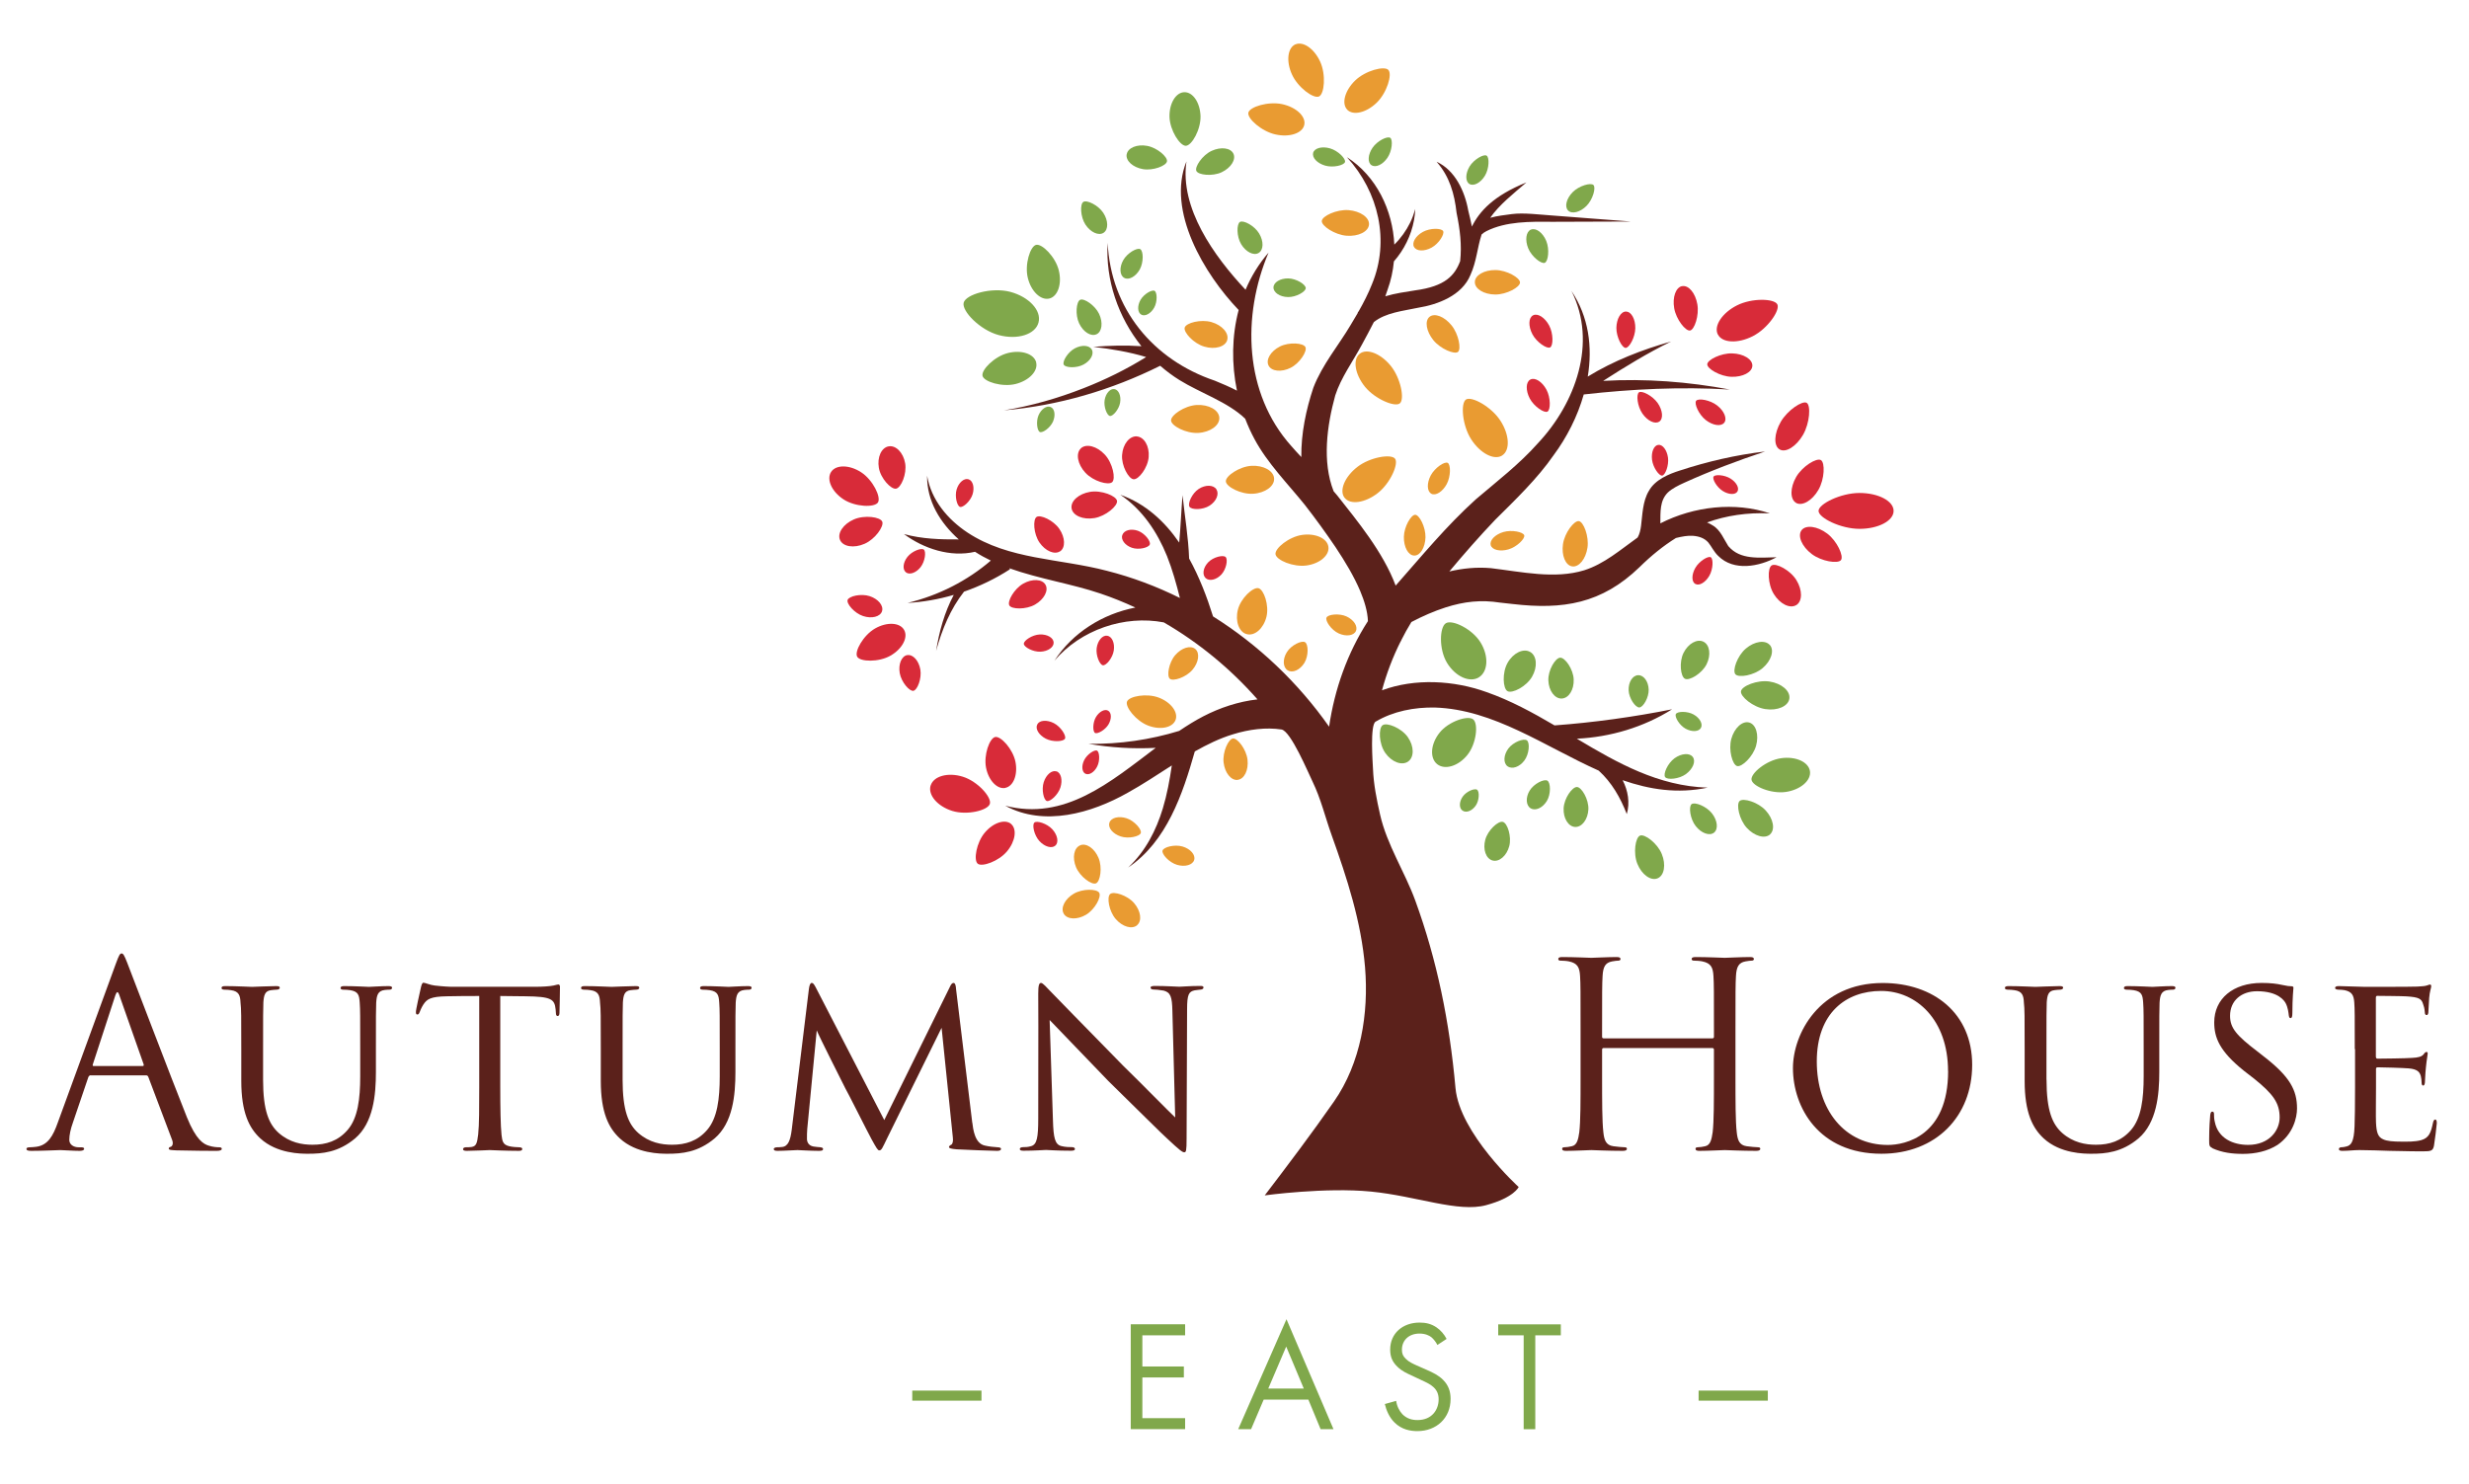 <?xml version="1.0" encoding="UTF-8"?>
<svg id="Layer_1" data-name="Layer 1" xmlns="http://www.w3.org/2000/svg" viewBox="0 0 351 211">
  <defs>
    <style>
      .cls-1 {
        fill: #d82b39;
      }

      .cls-2 {
        fill: #231f20;
      }

      .cls-3 {
        fill: #80a84b;
      }

      .cls-4 {
        fill: #e99b32;
      }

      .cls-5 {
        fill: #5b211b;
      }
    </style>
  </defs>
  <path class="cls-5" d="M245.71,77.67c-.62-.95-1.12-2.32-2.23-2.96-.26-.17-.53-.3-.8-.42,2.73-.98,5.68-1.43,8.93-1.29-4.93-1.66-10.77-1.03-15.57,1.42.02-1.62-.1-3.23,1.07-4.39.58-.55,1.45-.99,2.36-1.4,3.73-1.69,7.56-3.13,11.46-4.43-4.12.48-8.18,1.42-12.12,2.71-1.52.48-3.51,1.28-4.4,2.89-.9,1.47-.92,3.49-1.11,4.95-.08.62-.21,1.2-.49,1.68-2.45,1.75-4.75,3.76-7.59,4.66-4.2,1.29-8.91.22-13.27-.3-2.04-.18-4.03.03-5.91.47,2.1-2.51,4.3-5.02,6.53-7.36,2.81-2.79,5.96-5.8,8.28-9.15,1.88-2.53,3.41-5.52,4.3-8.66,6.9-.78,13.82-1.11,20.77-.7-5.91-1.11-11.99-1.58-18.01-1.23,3.13-2.01,6.29-3.95,9.66-5.6-4.11,1.16-8.19,2.74-11.85,4.99.69-4.2.15-8.51-2.32-12.18,3.73,7.38.55,15.99-4.75,21.64-2.65,2.99-5.8,5.4-8.85,8-4.21,3.81-7.7,8.08-11.39,12.26-1.78-4.77-5.49-9.24-8.3-12.81-.17-.21-.34-.41-.52-.61-1.65-4.21-.95-9.32.23-13.62.83-2.56,2.49-4.8,3.78-7.2.58-1.07,1.16-2.14,1.71-3.23,1.69-1.35,4.1-1.57,6.29-2.04,2.8-.45,6.24-1.73,7.44-4.66.88-1.93.98-3.92,1.59-5.76.16-.16.41-.33.68-.47,2.8-1.41,6.23-1.36,9.3-1.33l11.25-.04-11.21-.86c-1.68-.11-4.05-.42-5.71-.2-1.03.14-2.09.25-3.09.53,1.31-1.88,3.28-3.41,5.15-5.03-4.68,1.89-6.68,4.11-7.75,6.28-.15-.79-.35-1.56-.52-2.28-.47-2.7-1.87-5.75-4.5-6.94,1.85,2.1,2.54,4.56,2.84,7.26.49,2.39.76,4.55.51,6.88-.77,2.02-2.11,3.58-6.41,4.15-1.37.22-2.84.42-4.23.84.12-.32.23-.64.33-.96.47-1.29.76-2.63.89-4,.38-.43.7-.86,1.01-1.32,1.21-1.82,1.94-3.96,2.03-6.13-.2.68-.43,1.34-.74,1.96-.55,1.12-1.32,2.2-2.24,3.1-.23-4.91-2.55-9.74-6.74-12.43,4.54,4.97,6.11,11.92,3.57,18.04-.52,1.33-1.19,2.63-1.91,3.9-.04.04-.09.08-.13.13,0,0,.02.02.04.04-.33.57-.67,1.15-1.02,1.72-1.72,2.92-4.05,5.65-5.32,8.95-1.04,3.12-1.75,6.51-1.71,9.86-.49-.52-.97-1.04-1.42-1.56-6.72-7.5-7.05-18.5-3.24-27.51-1.38,1.59-2.46,3.37-3.27,5.28-4.5-4.8-9.37-11.62-8.4-18.25-2.85,7.05,2.55,16.05,7.42,21.13-.98,3.7-1.02,7.68-.24,11.47-1.03-.54-2.1-.99-3.15-1.42-8.77-2.96-14.79-10.22-15.23-19.6-.33,5.28,1.5,10.58,4.8,14.7-2.29-.16-4.55-.09-6.84.09,2.52.29,5.09.72,7.51,1.45-2.82,1.75-5.82,3.23-8.92,4.44-3.63,1.42-7.42,2.52-11.3,3.14,7.71-.66,15.26-2.87,22.22-6.34.86.75,1.78,1.44,2.75,2.04,2.93,1.82,6.89,3.12,9.33,5.49.38.98.81,1.94,1.3,2.85,1.84,3.47,4.85,6.5,7.17,9.39,1.5,1.92,3.02,4.02,4.38,6.03,1.36,2.05,2.62,4.14,3.51,6.25.56,1.34,1.04,2.84,1.09,4.26-2.92,4.53-4.74,9.67-5.52,15.01-4.39-6.25-10.04-11.63-16.5-15.68-.86-2.75-1.95-5.61-3.4-8.23-.11-3.04-.62-6-.94-9.01-.18,2.23-.26,4.5-.47,6.74-2.09-3.04-4.8-5.53-8.37-6.8,3.14,2.12,5.25,5.3,6.64,8.73.77,1.94,1.32,3.93,1.83,5.95-3.3-1.64-6.77-2.95-10.36-3.86-6.77-1.78-13.94-1.56-19.83-5.44-2.83-1.87-5.18-4.67-5.75-8.09-.05,3.59,1.86,6.71,4.5,9.06-2.62.02-5.21-.06-7.79-.76,2.8,2.08,6.62,3.34,10.1,2.52.73.47,1.49.89,2.25,1.25-3.32,2.85-7.4,4.96-11.84,6.02,2.2-.12,4.41-.51,6.57-1.14-1.32,2.47-2.07,5.21-2.51,7.96.83-3.02,2.04-5.97,3.97-8.42,2.27-.79,4.48-1.85,6.54-3.19l-.11-.14c4.25,1.52,8.87,2.21,12.97,3.6,1.69.57,3.34,1.24,4.96,1.99-4.66.9-8.95,3.59-11.51,7.56,3.75-4.42,9.98-6.52,15.55-5.45,5,2.89,9.52,6.63,13.32,10.95-2.7.3-5.36,1.19-7.71,2.41-1.16.6-2.29,1.31-3.42,2.07-4.11,1.26-8.46,1.9-12.87,1.84,3.12.54,6.32.74,9.53.57-6.5,4.9-12.94,10.41-21.39,8.23,5.51,3.01,12.26,1.07,17.4-1.84,2.11-1.16,4.18-2.55,6.28-3.89-.3,2.08-.68,4.13-1.28,6.12-.94,3.1-2.47,6.11-4.93,8.4,5.48-3.7,7.75-10.41,9.48-16.51,1.77-1,3.56-1.87,5.41-2.43,2.31-.72,4.72-1.02,6.91-.69,1.32.2,3.81,6.17,4.4,7.37,1.23,2.54,1.8,5.06,2.74,7.68,2.18,6.08,4.2,12.29,4.74,18.76.54,6.57-.59,13.6-4.42,19.1-3.14,4.51-6.5,8.96-9.84,13.34,0,0,8.64-1.18,15.12-.54,6.48.64,12.38,3.01,16.36,1.93s4.62-2.58,4.62-2.58c0,0-8.4-7.63-8.98-14.07-.86-9.52-2.62-18.15-5.72-26.67-1.5-4.11-4.03-7.92-5-12.21-.49-2.17-.92-4.29-1.01-6.51-.04-.93-.44-6.23.37-6.71,2.5-1.49,5.53-2.07,8.45-2.01,8.36.27,15.63,5.56,23.27,8.97,1.85,1.68,3.08,3.83,3.99,6.18.47-1.61.18-3.33-.59-4.82,3.83,1.33,7.8,1.96,12.09,1.06-7.02-.22-12.81-3.5-18.6-6.96,4.77-.22,9.52-1.64,13.54-4.18-5.37,1.08-11.21,1.89-16.71,2.29-3.1-1.82-6.25-3.54-9.65-4.73-4.65-1.68-10.19-2-14.88-.26.65-2.4,1.54-4.74,2.67-6.99.02,0,.04,0,.04,0,.01-.04.02-.09.03-.13.44-.88.92-1.74,1.44-2.59,1.58-.83,3.2-1.54,4.84-2.07,2.68-.86,5.09-1.11,7.76-.69l1.81.2c7.14.83,12.64-.04,18.02-5.24,1.65-1.63,3.37-3.02,5.18-4.15.86-.21,1.67-.36,2.41-.31.87.07,1.63.32,2.19.95.45.55.8,1.33,1.4,1.9,2.24,2.26,5.87,1.51,8.3.2-2.46.05-5.15.4-6.82-1.55"/>
  <path class="cls-2" d="M129.35,85.66c.05,0,.11,0,.17,0-.05,0-.11,0-.17,0"/>
  <path class="cls-2" d="M129.52,85.65s.07,0,.11,0c-.04,0-.07,0-.11,0"/>
  <path class="cls-2" d="M128.99,85.68s.03,0,.05,0c-.03,0-.05,0-.05,0"/>
  <path class="cls-2" d="M129.06,85.67c.1,0,.2,0,.29-.01-.12,0-.23.01-.29.01"/>
  <path class="cls-2" d="M129.63,85.64c.11,0,.22-.01.34-.02-.11,0-.22.01-.34.02"/>
  <path class="cls-2" d="M129.04,85.68s.01,0,.02,0c0,0-.01,0-.02,0"/>
  <path class="cls-2" d="M130.69,85.59c.07,0,.13,0,.19,0-.06,0-.12,0-.19,0"/>
  <path class="cls-2" d="M131.22,85.56s.02,0,0,0"/>
  <path class="cls-2" d="M131.01,85.57c.11,0,.18,0,.21-.01-.03,0-.09,0-.21.01"/>
  <path class="cls-2" d="M129.96,85.63c.28-.01.51-.03.68-.04-.21.01-.45.02-.68.04"/>
  <path class="cls-2" d="M130.88,85.58s.03,0,.04,0c-.01,0-.03,0-.04,0"/>
  <path class="cls-2" d="M130.65,85.59s.03,0,.05,0c-.01,0-.03,0-.05,0"/>
  <path class="cls-2" d="M130.92,85.58s.06,0,.08,0c-.02,0-.05,0-.08,0"/>
  <path class="cls-2" d="M155.68,105.87s.08.01.11.02c-.04,0-.08-.01-.11-.02"/>
  <path class="cls-2" d="M155.36,105.81c.12.02.23.04.33.06-.11-.02-.23-.04-.33-.06"/>
  <path class="cls-2" d="M155.23,105.79s.08.01.12.02c-.04,0-.08-.01-.12-.02"/>
  <path class="cls-2" d="M154.76,105.7s.05,0,.08.01c-.03,0-.05,0-.08-.01"/>
  <path class="cls-2" d="M155.8,105.89c.21.04.38.07.53.09-.16-.03-.35-.06-.53-.09"/>
  <path class="cls-2" d="M154.85,105.72c.14.02.26.05.38.07-.16-.03-.3-.05-.38-.07"/>
  <path class="cls-2" d="M154.74,105.7s.01,0,.02,0c-.01,0-.02,0-.02,0"/>
  <path class="cls-2" d="M156.87,106.07s.01,0,.02,0c0,0,0,0-.02,0"/>
  <path class="cls-2" d="M156.71,106.04c.07.01.12.02.15.03-.03,0-.08-.01-.15-.03"/>
  <path class="cls-2" d="M156.88,106.07s.02,0,0,0"/>
  <path class="cls-2" d="M156.53,106.01s.06.01.09.02c-.03,0-.06-.01-.09-.02"/>
  <path class="cls-2" d="M156.62,106.03s.07.01.09.02c-.03,0-.06-.01-.09-.02"/>
  <path class="cls-2" d="M156.33,105.98c.07.01.14.02.2.04-.06-.01-.12-.02-.2-.04"/>
  <path class="cls-3" d="M217.65,32.65c.71-.29,1.68.43,2.17,1.61.49,1.19.28,2.91-.21,3.11-.49.2-1.86-.86-2.35-2.05s-.32-2.38.39-2.68"/>
  <path class="cls-3" d="M222.93,29.94c-.54-.54-.25-1.71.65-2.62.9-.91,2.57-1.38,2.95-1.01.38.37-.08,2.05-.98,2.96-.9.91-2.08,1.21-2.62.67"/>
  <path class="cls-3" d="M208.9,26.16c-.6-.36-.59-1.48.02-2.49.61-1.01,2.01-1.79,2.42-1.54.42.25.37,1.85-.24,2.86-.61,1.01-1.6,1.53-2.2,1.17"/>
  <path class="cls-3" d="M194.97,23.49c-.58-.4-.51-1.51.16-2.49.67-.98,2.1-1.68,2.51-1.4.4.27.27,1.87-.4,2.84-.67.98-1.68,1.44-2.26,1.05"/>
  <path class="cls-3" d="M186.68,21.73c.2-.68,1.27-.96,2.41-.63,1.14.33,2.25,1.47,2.12,1.94-.14.47-1.69.84-2.82.51-1.14-.33-1.9-1.14-1.7-1.82"/>
  <path class="cls-3" d="M168.37,13.11c1.22-.03,2.24,1.49,2.3,3.4.05,1.91-1.24,4.2-2.09,4.22-.84.02-2.26-2.19-2.32-4.1-.05-1.91.89-3.49,2.11-3.52"/>
  <path class="cls-3" d="M160.18,21.93c.16-.91,1.46-1.45,2.89-1.19,1.44.26,2.94,1.57,2.83,2.21-.11.63-1.98,1.35-3.42,1.1-1.44-.25-2.47-1.2-2.31-2.11"/>
  <path class="cls-3" d="M175.35,21.86c.39.84-.37,2.02-1.69,2.64-1.32.61-3.31.39-3.58-.19-.27-.58.85-2.25,2.17-2.86,1.32-.61,2.71-.43,3.1.41"/>
  <path class="cls-3" d="M178.93,35.97c-.7.42-1.81-.13-2.48-1.24-.67-1.11-.66-2.88-.17-3.17.49-.29,2.06.53,2.72,1.64.67,1.11.64,2.35-.07,2.77"/>
  <path class="cls-3" d="M159.82,39.51c-.65-.36-.71-1.49-.14-2.51.57-1.02,1.97-1.82,2.42-1.57.45.25.5,1.86-.07,2.89-.57,1.02-1.57,1.56-2.21,1.19"/>
  <path class="cls-3" d="M156.89,33.1c-.7.46-1.85-.06-2.58-1.16-.72-1.1-.79-2.91-.3-3.23.49-.32,2.12.46,2.84,1.56.72,1.1.74,2.37.04,2.83"/>
  <path class="cls-3" d="M149.18,42.45c-1.22.3-2.59-1.01-3.06-2.92-.48-1.91.33-4.5,1.17-4.71.84-.21,2.76,1.7,3.23,3.62.48,1.91-.13,3.71-1.34,4.01"/>
  <path class="cls-3" d="M155.88,47.53c-.78.37-1.89-.32-2.47-1.55-.58-1.23-.4-3.09.15-3.35.54-.26,2.1.77,2.69,2,.58,1.23.42,2.53-.36,2.9"/>
  <path class="cls-3" d="M155.22,49.72c.34.64-.19,1.59-1.19,2.12-1,.54-2.56.46-2.8.02-.24-.44.56-1.78,1.56-2.32,1-.54,2.09-.46,2.43.18"/>
  <path class="cls-3" d="M149.37,57.88c.57.24.71,1.17.33,2.06-.39.89-1.47,1.66-1.87,1.49-.39-.17-.57-1.49-.19-2.38.39-.89,1.16-1.42,1.73-1.17"/>
  <path class="cls-3" d="M158.43,55.33c.61.1.97.96.81,1.92-.16.96-1.03,1.97-1.45,1.9-.42-.07-.91-1.31-.75-2.27.16-.96.79-1.65,1.39-1.55"/>
  <path class="cls-3" d="M147.3,51.53c.31,1.22-1,2.59-2.91,3.07-1.91.48-4.5-.31-4.71-1.15-.21-.84,1.69-2.77,3.61-3.25,1.91-.48,3.71.11,4.02,1.33"/>
  <path class="cls-3" d="M147.64,45.86c-.45,1.7-2.98,2.5-5.65,1.79-2.67-.71-5.3-3.43-4.99-4.61.31-1.18,3.95-2.24,6.62-1.54,2.67.71,4.47,2.66,4.02,4.35"/>
  <path class="cls-3" d="M162.25,44.74c-.54-.3-.59-1.23-.12-2.08.48-.85,1.64-1.51,2.01-1.3.37.21.42,1.54-.06,2.39-.48.85-1.3,1.29-1.84.99"/>
  <path class="cls-3" d="M181.04,40.87c.02-.73.96-1.3,2.11-1.28,1.15.02,2.49.87,2.48,1.38-.01.51-1.38,1.3-2.53,1.27-1.15-.02-2.07-.64-2.06-1.37"/>
  <path class="cls-3" d="M210.24,96.32c-1.32.8-3.34-.12-4.52-2.05-1.18-1.93-1.08-5.1-.17-5.65.91-.56,3.77.82,4.94,2.75,1.18,1.93,1.06,4.15-.26,4.95"/>
  <path class="cls-3" d="M204.31,108.66c-1.09-.88-.93-2.88.35-4.48,1.28-1.6,4.01-2.5,4.77-1.89.76.61.47,3.46-.82,5.06-1.28,1.6-3.21,2.18-4.3,1.31"/>
  <path class="cls-3" d="M217.53,92.7c.96.55,1.08,2.13.27,3.53-.81,1.4-2.82,2.43-3.49,2.05-.66-.38-.78-2.64.02-4.04s2.24-2.09,3.19-1.54"/>
  <path class="cls-3" d="M222.02,99.33c-.99.04-1.85-1.11-1.9-2.57-.06-1.46.99-3.21,1.68-3.24.69-.03,1.87,1.64,1.92,3.1.06,1.46-.7,2.67-1.7,2.71"/>
  <path class="cls-3" d="M214.32,108.97c-.63-.47-.58-1.6.11-2.53.69-.93,2.2-1.49,2.64-1.16.44.33.33,1.94-.36,2.86-.69.93-1.76,1.29-2.39.82"/>
  <path class="cls-3" d="M217.6,114.94c-.67-.41-.74-1.54-.14-2.52.6-.99,2.05-1.69,2.52-1.41.47.28.52,1.9-.07,2.88-.6.99-1.62,1.46-2.3,1.05"/>
  <path class="cls-3" d="M232.88,96.01c.79-.03,1.46.88,1.5,2.03.04,1.15-.78,2.54-1.33,2.56-.55.02-1.48-1.3-1.52-2.45-.04-1.15.56-2.11,1.35-2.14"/>
  <path class="cls-3" d="M242.17,91.25c.9.45,1.1,1.89.44,3.21-.66,1.32-2.45,2.38-3.07,2.06-.63-.31-.86-2.37-.2-3.69s1.93-2.03,2.83-1.58"/>
  <path class="cls-3" d="M251.62,91.73c.65.77.18,2.24-1.05,3.28-1.23,1.04-3.4,1.4-3.86.87s.26-2.62,1.49-3.66c1.23-1.04,2.75-1.26,3.41-.49"/>
  <path class="cls-3" d="M248.67,102.74c.97.27,1.41,1.75.98,3.3-.43,1.55-2.03,3.08-2.7,2.89-.67-.19-1.25-2.31-.82-3.87.43-1.55,1.57-2.59,2.54-2.32"/>
  <path class="cls-3" d="M251.65,118.64c-.74.68-2.23.27-3.32-.92-1.09-1.19-1.53-3.35-1.02-3.82.52-.47,2.63.16,3.71,1.35,1.09,1.19,1.37,2.7.62,3.39"/>
  <path class="cls-3" d="M243.67,118.4c-.64.5-1.8.09-2.6-.93-.8-1.01-1.03-2.77-.59-3.12.44-.35,2.09.28,2.89,1.3.8,1.01.93,2.24.3,2.75"/>
  <path class="cls-3" d="M235.64,124.9c-.96.39-2.24-.53-2.86-2.05-.63-1.53-.29-3.76.37-4.03.66-.27,2.47,1.08,3.09,2.61.63,1.52.36,3.08-.6,3.47"/>
  <path class="cls-3" d="M240.66,107.65c.45.62,0,1.7-.98,2.42s-2.65.86-2.96.43c-.31-.43.35-1.96,1.34-2.68.99-.71,2.16-.79,2.6-.17"/>
  <path class="cls-3" d="M241.81,103.5c-.31.56-1.28.61-2.18.12-.89-.49-1.6-1.7-1.38-2.09.21-.39,1.61-.43,2.5.06.89.49,1.37,1.35,1.06,1.91"/>
  <path class="cls-3" d="M254.38,99.35c-.16,1.08-1.7,1.75-3.42,1.48-1.73-.26-3.57-1.78-3.46-2.53.11-.75,2.33-1.65,4.05-1.39,1.73.26,2.99,1.35,2.83,2.43"/>
  <path class="cls-3" d="M257.31,109.66c.19,1.32-1.34,2.64-3.42,2.95-2.09.31-4.75-.81-4.89-1.73-.13-.92,2.1-2.76,4.18-3.06,2.09-.31,3.93.52,4.13,1.84"/>
  <path class="cls-3" d="M207.92,115.27c-.51-.35-.5-1.24.02-1.99.52-.75,1.7-1.23,2.05-.98.35.25.32,1.52-.2,2.26-.52.75-1.35,1.07-1.86.71"/>
  <path class="cls-3" d="M223.93,117.59c-.97-.04-1.71-1.24-1.64-2.66.07-1.43,1.23-3.05,1.9-3.02.67.03,1.68,1.76,1.62,3.18-.07,1.42-.91,2.54-1.88,2.5"/>
  <path class="cls-3" d="M212.19,122.36c-.94-.25-1.41-1.57-1.04-2.95s1.85-2.72,2.5-2.54c.65.17,1.27,2.07.91,3.45-.37,1.38-1.43,2.29-2.37,2.04"/>
  <path class="cls-3" d="M200.18,108.29c-.89.62-2.34.07-3.25-1.23-.91-1.3-.98-3.51-.37-3.94.61-.43,2.67.4,3.58,1.7.91,1.3.92,2.85.04,3.47"/>
  <path class="cls-4" d="M173.34,59.39c.07,1.09-1.27,2.07-3,2.17-1.72.1-3.82-1-3.86-1.76-.05-.76,1.9-2.1,3.62-2.21,1.72-.1,3.17.7,3.24,1.79"/>
  <path class="cls-4" d="M181.13,68.04c.07,1.09-1.27,2.07-3,2.17s-3.82-1-3.86-1.76c-.05-.76,1.9-2.1,3.62-2.21,1.72-.1,3.17.7,3.24,1.79"/>
  <path class="cls-4" d="M213.57,64.76c-1.14.74-3.11-.27-4.41-2.27-1.29-1.99-1.54-5.16-.75-5.68.79-.51,3.58,1,4.88,2.99,1.3,1.99,1.42,4.21.28,4.95"/>
  <path class="cls-4" d="M193.29,50.31c1.01-.82,2.99-.05,4.43,1.72,1.43,1.77,1.99,4.76,1.28,5.33-.7.57-3.51-.6-4.95-2.36-1.43-1.77-1.77-3.87-.76-4.69"/>
  <path class="cls-4" d="M203.23,45.05c.72-.58,2.12-.04,3.13,1.22,1.01,1.25,1.4,3.37.91,3.77s-2.49-.42-3.5-1.67c-1.01-1.25-1.26-2.74-.54-3.32"/>
  <path class="cls-4" d="M209.67,40.11c0-.96,1.32-1.73,2.93-1.71,1.61.01,3.5,1.1,3.49,1.77,0,.67-1.91,1.72-3.52,1.71-1.61-.01-2.91-.8-2.9-1.76"/>
  <path class="cls-4" d="M201.02,35.12c-.34-.62.23-1.58,1.27-2.15,1.04-.57,2.63-.54,2.87-.11.23.43-.61,1.79-1.64,2.35-1.04.57-2.15.53-2.49-.09"/>
  <path class="cls-4" d="M184.14,6.32c1.11-.5,2.69.59,3.54,2.45.85,1.86.6,4.6-.17,4.95s-3-1.27-3.84-3.13c-.85-1.86-.63-3.77.47-4.28"/>
  <path class="cls-4" d="M191.53,15.6c-.85-.87-.34-2.73,1.12-4.15,1.47-1.42,4.13-2.11,4.72-1.51.59.61-.19,3.25-1.66,4.67-1.47,1.42-3.34,1.86-4.19.99"/>
  <path class="cls-4" d="M185.42,17.76c-.26,1.19-2.09,1.8-4.08,1.36-1.99-.43-4.05-2.27-3.87-3.1.18-.82,2.81-1.64,4.81-1.21,1.99.43,3.4,1.75,3.14,2.94"/>
  <path class="cls-4" d="M180.34,51.98c-.42-.84.31-2.05,1.62-2.71,1.31-.66,3.33-.5,3.62.08s-.79,2.29-2.1,2.95c-1.31.66-2.72.51-3.14-.32"/>
  <path class="cls-4" d="M174.47,48.35c-.28.96-1.74,1.39-3.26.94-1.52-.44-2.98-2.04-2.79-2.71.2-.67,2.29-1.22,3.81-.78,1.52.44,2.52,1.59,2.23,2.55"/>
  <path class="cls-4" d="M167.12,102.38c-.42,1.1-2.16,1.46-3.89.8-1.73-.66-3.3-2.66-3.01-3.42.29-.76,2.79-1.22,4.52-.56,1.73.66,2.79,2.08,2.38,3.18"/>
  <path class="cls-4" d="M175.96,110.9c-.94.11-1.84-1-2.01-2.48-.17-1.48.68-3.33,1.33-3.41.65-.07,1.9,1.54,2.07,3.01.17,1.48-.45,2.76-1.39,2.87"/>
  <path class="cls-4" d="M169.77,122.28c-.21.72-1.3,1.03-2.43.7-1.13-.33-2.22-1.53-2.07-2.03.15-.5,1.71-.91,2.84-.58,1.13.33,1.87,1.19,1.66,1.9"/>
  <path class="cls-4" d="M157.72,116.98c.23-.71,1.33-.99,2.45-.62,1.12.37,2.17,1.6,2.01,2.09-.16.49-1.74.86-2.86.49-1.12-.37-1.84-1.24-1.6-1.95"/>
  <path class="cls-4" d="M153.55,120.2c.88-.37,2.05.43,2.62,1.79.57,1.36.25,3.36-.36,3.62-.61.26-2.26-.93-2.83-2.28-.57-1.36-.32-2.75.57-3.12"/>
  <path class="cls-4" d="M161.66,131.56c-.72.63-2.09.23-3.05-.88-.96-1.11-1.29-3.11-.79-3.55.5-.43,2.44.17,3.4,1.28s1.16,2.52.44,3.14"/>
  <path class="cls-4" d="M151.23,129.93c-.49-.82.15-2.1,1.41-2.84,1.26-.75,3.29-.71,3.63-.14.34.57-.61,2.37-1.87,3.12-1.26.75-2.68.69-3.17-.13"/>
  <path class="cls-4" d="M169.93,92.29c.67.58.49,1.91-.42,2.97-.91,1.06-2.73,1.66-3.2,1.26-.47-.4-.15-2.29.75-3.35.91-1.06,2.19-1.45,2.87-.88"/>
  <path class="cls-4" d="M177.26,90.18c-1.12-.28-1.69-1.84-1.28-3.48.41-1.64,2.15-3.25,2.93-3.06.77.2,1.54,2.44,1.13,4.08-.41,1.64-1.65,2.74-2.77,2.46"/>
  <path class="cls-4" d="M183.06,95.32c-.69-.42-.74-1.58-.12-2.58.62-1.01,2.11-1.71,2.59-1.42.48.29.52,1.94-.1,2.95-.62,1-1.68,1.48-2.36,1.05"/>
  <path class="cls-4" d="M188.85,77.76c.17,1.2-1.23,2.39-3.11,2.65-1.89.26-4.29-.76-4.41-1.6-.12-.83,1.91-2.49,3.8-2.75,1.89-.26,3.55.49,3.72,1.69"/>
  <path class="cls-4" d="M192.76,89.73c-.3.67-1.4.82-2.45.34-1.05-.48-1.94-1.79-1.73-2.25.21-.46,1.78-.64,2.83-.17,1.05.48,1.65,1.41,1.35,2.07"/>
  <path class="cls-4" d="M194.62,31.94c-.08,1-1.51,1.71-3.19,1.58-1.68-.13-3.58-1.4-3.52-2.1.05-.7,2.12-1.67,3.8-1.54s2.99,1.05,2.91,2.05"/>
  <path class="cls-4" d="M191.15,70.79c-.8-1.03.01-2.99,1.81-4.39,1.8-1.4,4.8-1.89,5.36-1.18.55.71-.66,3.5-2.46,4.9-1.8,1.4-3.9,1.7-4.7.67"/>
  <path class="cls-4" d="M203.48,70.2c-.63-.34-.66-1.5-.08-2.6.59-1.1,1.98-2.02,2.41-1.78.44.23.45,1.9-.13,3-.59,1.1-1.57,1.72-2.2,1.39"/>
  <path class="cls-4" d="M211.93,77.52c-.2-.68.61-1.52,1.8-1.87,1.2-.35,2.82,0,2.96.47.14.47-1.04,1.65-2.24,2-1.2.35-2.33.08-2.53-.6"/>
  <path class="cls-4" d="M201.05,79c-.85-.02-1.5-1.21-1.47-2.67.03-1.45,1.02-3.14,1.61-3.13.59.01,1.49,1.74,1.46,3.2-.04,1.45-.75,2.62-1.59,2.6"/>
  <path class="cls-4" d="M223.51,80.54c-.96-.14-1.55-1.57-1.31-3.18.24-1.62,1.59-3.36,2.26-3.26.66.1,1.46,2.16,1.22,3.77-.24,1.62-1.21,2.81-2.17,2.67"/>
  <path class="cls-1" d="M269.2,72.65c0,1.41-2.17,2.55-4.85,2.55s-5.82-1.57-5.82-2.55,3.14-2.55,5.82-2.55,4.85,1.14,4.85,2.55"/>
  <path class="cls-1" d="M255.36,86.04c-.89.55-2.32-.15-3.19-1.57-.88-1.42-.92-3.7-.3-4.07.61-.38,2.64.67,3.51,2.09.88,1.42.87,3.01-.02,3.56"/>
  <path class="cls-1" d="M255.33,71.5c-.87-.51-.86-2.15.02-3.68.89-1.53,2.9-2.75,3.51-2.4.61.35.54,2.71-.35,4.24-.88,1.53-2.31,2.35-3.18,1.85"/>
  <path class="cls-1" d="M246.99,69.9c-.3.49-1.24.45-2.09-.09s-1.51-1.7-1.29-2.04c.21-.34,1.55-.25,2.4.28.85.53,1.29,1.36.98,1.85"/>
  <path class="cls-1" d="M245.12,60.11c-.45.57-1.62.4-2.62-.38-1-.78-1.68-2.34-1.37-2.74.31-.4,1.99-.12,2.99.67,1,.78,1.45,1.88,1,2.45"/>
  <path class="cls-1" d="M235.88,59.95c-.6.41-1.67-.1-2.39-1.14-.72-1.04-.91-2.73-.49-3.02.41-.29,1.93.48,2.66,1.52.72,1.04.83,2.23.23,2.64"/>
  <path class="cls-1" d="M249.12,52.01c-.03.92-1.36,1.62-2.97,1.57-1.61-.05-3.46-1.14-3.44-1.78.02-.64,1.95-1.6,3.55-1.55,1.61.05,2.89.84,2.86,1.76"/>
  <path class="cls-1" d="M239.16,40.69c.91-.16,1.87,1,2.14,2.58.28,1.58-.41,3.62-1.04,3.73-.63.11-1.97-1.57-2.25-3.16-.28-1.58.23-3,1.14-3.16"/>
  <path class="cls-1" d="M231.17,44.31c.74,0,1.33,1.07,1.31,2.36s-.86,2.81-1.38,2.8c-.51,0-1.32-1.54-1.31-2.84.02-1.3.63-2.34,1.37-2.33"/>
  <path class="cls-1" d="M217.94,44.84c.65-.35,1.68.3,2.29,1.44.61,1.14.6,2.88.14,3.12-.45.24-1.9-.71-2.51-1.86-.61-1.15-.57-2.36.08-2.7"/>
  <path class="cls-1" d="M217.56,53.97c.65-.35,1.68.3,2.29,1.44.61,1.14.6,2.88.14,3.12-.45.24-1.9-.71-2.51-1.86-.61-1.15-.57-2.36.08-2.7"/>
  <path class="cls-1" d="M244.21,47.56c-.61-1.21.61-3.07,2.73-4.14s5.3-.98,5.73-.14-1.38,3.46-3.5,4.53c-2.12,1.08-4.34.96-4.95-.25"/>
  <path class="cls-1" d="M153.66,63.75c.77-.71,2.29-.31,3.41.9,1.12,1.21,1.57,3.42,1.04,3.91-.53.49-2.7-.13-3.81-1.34-1.12-1.21-1.4-2.76-.63-3.47"/>
  <path class="cls-1" d="M152.34,72.29c-.17-1.03,1.01-2.08,2.63-2.35s3.71.57,3.83,1.28c.12.71-1.6,2.18-3.22,2.45-1.62.27-3.07-.35-3.24-1.38"/>
  <path class="cls-1" d="M161.62,62.06c1.04.08,1.8,1.38,1.68,2.91-.11,1.53-1.42,3.24-2.14,3.18-.72-.05-1.76-1.94-1.64-3.47.11-1.53,1.05-2.7,2.1-2.63"/>
  <path class="cls-1" d="M118.15,67.11c.69-1.06,2.61-1.04,4.28.05,1.67,1.09,2.86,3.55,2.38,4.29-.48.74-3.22.65-4.89-.44-1.67-1.09-2.46-2.83-1.77-3.9"/>
  <path class="cls-1" d="M132.31,111.69c.42-1.34,2.47-1.9,4.58-1.24,2.11.66,4.12,2.93,3.83,3.86-.29.93-3.24,1.66-5.35,1-2.11-.66-3.48-2.28-3.07-3.62"/>
  <path class="cls-1" d="M142.92,112.04c-1.15.23-2.38-1.05-2.74-2.87-.36-1.82.5-4.21,1.3-4.37.8-.16,2.52,1.72,2.88,3.53.36,1.82-.28,3.47-1.44,3.7"/>
  <path class="cls-1" d="M143.73,117.16c.88.74.62,2.48-.57,3.9-1.19,1.42-3.57,2.26-4.17,1.75-.61-.51-.18-3,1.01-4.41,1.19-1.42,2.87-1.97,3.74-1.24"/>
  <path class="cls-1" d="M150.03,120.24c-.51.46-1.52.17-2.27-.65-.75-.82-1.06-2.3-.71-2.62.35-.32,1.8.13,2.55.95.75.82.94,1.86.44,2.32"/>
  <path class="cls-1" d="M150.19,109.68c.65.21.9,1.24.56,2.3-.34,1.06-1.47,2.06-1.93,1.92-.45-.15-.78-1.62-.44-2.68.34-1.06,1.15-1.74,1.8-1.53"/>
  <path class="cls-1" d="M147.46,103.01c.31-.61,1.37-.69,2.36-.18.99.51,1.8,1.79,1.58,2.21-.22.42-1.73.51-2.72,0-.99-.51-1.54-1.41-1.22-2.02"/>
  <path class="cls-1" d="M154.31,110.03c-.51-.26-.59-1.13-.17-1.96.41-.82,1.47-1.51,1.82-1.33.35.18.44,1.43.02,2.25-.41.82-1.16,1.29-1.67,1.03"/>
  <path class="cls-1" d="M157.54,101.06c.49.29.51,1.17.04,1.96-.47.79-1.57,1.4-1.91,1.2-.34-.2-.34-1.46.13-2.25.47-.79,1.25-1.2,1.74-.91"/>
  <path class="cls-1" d="M119.42,76.78c-.42-.96.47-2.27,1.97-2.92,1.51-.66,3.74-.36,4.03.31.29.66-1.01,2.51-2.52,3.16-1.51.66-3.06.41-3.48-.55"/>
  <path class="cls-1" d="M128.79,81.38c-.52-.41-.42-1.39.22-2.2s1.97-1.31,2.32-1.03c.36.28.18,1.69-.46,2.5s-1.57,1.14-2.09.73"/>
  <path class="cls-1" d="M128.98,93.16c.81-.14,1.64.78,1.86,2.05.22,1.27-.43,2.93-.99,3.02-.56.1-1.72-1.24-1.94-2.52-.22-1.27.26-2.42,1.07-2.56"/>
  <path class="cls-1" d="M125.39,86.92c-.26.78-1.46,1.09-2.69.68-1.23-.4-2.38-1.75-2.2-2.29.18-.54,1.91-.94,3.13-.54,1.23.4,2.01,1.36,1.76,2.14"/>
  <path class="cls-1" d="M137.68,68.15c.63.19.89,1.15.59,2.13s-1.36,1.93-1.79,1.8c-.43-.13-.78-1.51-.48-2.49.3-.99,1.06-1.63,1.68-1.44"/>
  <path class="cls-1" d="M150.7,78.39c-.78.53-2.09-.03-2.93-1.25-.84-1.23-.95-3.26-.41-3.63.54-.37,2.4.47,3.24,1.7.84,1.23.89,2.65.11,3.19"/>
  <path class="cls-1" d="M148.63,83.15c.47.82-.2,2.08-1.49,2.82-1.29.74-3.33.68-3.65.12-.32-.57.67-2.35,1.96-3.09,1.29-.74,2.72-.67,3.18.15"/>
  <path class="cls-1" d="M128.53,89.57c.61,1.07-.26,2.7-1.93,3.66-1.67.96-4.32.89-4.74.15-.42-.74.87-3.05,2.54-4.01,1.67-.96,3.53-.87,4.13.2"/>
  <path class="cls-1" d="M149.79,91.36c.03.68-.81,1.26-1.87,1.31-1.06.05-2.35-.65-2.37-1.12-.02-.47,1.19-1.28,2.26-1.33,1.06-.05,1.95.46,1.98,1.14"/>
  <path class="cls-1" d="M157.41,90.4c.67.1,1.09,1.03.93,2.09-.15,1.05-1.08,2.18-1.55,2.11-.46-.07-1.03-1.41-.88-2.47.15-1.05.82-1.83,1.49-1.73"/>
  <path class="cls-1" d="M126.34,63.47c1.03-.18,2.08.9,2.34,2.41.26,1.51-.58,3.49-1.3,3.61-.71.12-2.18-1.45-2.44-2.96-.26-1.51.36-2.88,1.39-3.06"/>
  <path class="cls-1" d="M172.93,69.59c.42.66-.01,1.69-.97,2.31-.96.62-2.56.62-2.86.16-.29-.45.36-1.92,1.32-2.54.96-.62,2.08-.59,2.51.06"/>
  <path class="cls-1" d="M159.56,76.07c.23-.67,1.21-.94,2.19-.6.98.34,1.87,1.48,1.71,1.95-.16.46-1.57.81-2.55.47-.98-.34-1.59-1.15-1.36-1.82"/>
  <path class="cls-1" d="M171.39,82.2c-.51-.49-.35-1.49.37-2.24.71-.75,2.13-1.09,2.48-.75s.09,1.76-.63,2.51c-.71.75-1.71.96-2.22.48"/>
  <path class="cls-1" d="M235.74,63.26c.63-.08,1.25.75,1.39,1.84.14,1.1-.4,2.48-.83,2.53-.43.06-1.3-1.14-1.44-2.24-.14-1.1.26-2.05.88-2.13"/>
  <path class="cls-1" d="M241.01,83.04c-.55-.32-.54-1.35.01-2.3.55-.95,1.81-1.72,2.19-1.5.38.22.34,1.69-.21,2.64-.55.95-1.44,1.47-1.99,1.15"/>
  <path class="cls-1" d="M256.11,75.4c.61-.8,2.24-.59,3.65.47s2.38,3.22,1.96,3.77c-.42.56-2.76.2-4.16-.86-1.41-1.07-2.05-2.58-1.44-3.39"/>
  <path class="cls-1" d="M253,63.91c-.88-.51-.8-2.27.16-3.93.96-1.66,3.07-3.05,3.68-2.7.61.35.45,2.87-.51,4.54-.96,1.66-2.45,2.6-3.33,2.09"/>
  <g>
    <path class="cls-5" d="M12.91,152.9c-.18,0-.29.11-.36.29l-2.19,6.45c-.33.91-.51,1.79-.51,2.44,0,.73.69,1.06,1.31,1.06h.33c.36,0,.47.07.47.22,0,.22-.33.29-.66.29-.88,0-2.33-.11-2.73-.11s-2.41.11-4.12.11c-.47,0-.69-.07-.69-.29,0-.15.18-.22.51-.22.26,0,.58-.04.88-.07,1.68-.22,2.41-1.6,3.06-3.43l8.27-22.64c.44-1.2.58-1.42.8-1.42s.36.18.8,1.31c.55,1.39,6.27,16.44,8.49,21.98,1.31,3.24,2.37,3.83,3.14,4.05.55.18,1.13.22,1.42.22.22,0,.4.04.4.22,0,.22-.33.29-.73.29-.55,0-3.21,0-5.72-.07-.69-.04-1.09-.04-1.09-.25,0-.15.11-.22.26-.25.22-.07.44-.4.22-.98l-3.39-8.97c-.07-.15-.15-.22-.33-.22h-7.84ZM20.27,151.59c.18,0,.18-.11.15-.25l-3.46-9.84c-.18-.55-.36-.55-.55,0l-3.21,9.84c-.07.18,0,.25.11.25h6.96Z"/>
    <path class="cls-5" d="M37.4,153.52c0,4.45.84,6.34,2.22,7.58,1.57,1.38,3.32,1.68,4.81,1.68,1.9,0,3.61-.51,4.99-2.11,1.46-1.68,1.79-4.45,1.79-7.62v-3.86c0-4.78,0-5.61-.07-6.6-.07-1.06-.18-1.6-1.35-1.79-.26-.04-.69-.07-1.02-.07-.22,0-.36-.11-.36-.22,0-.22.18-.29.51-.29,1.57,0,3.39.11,3.54.11.18,0,1.75-.11,2.77-.11.36,0,.51.07.51.25,0,.15-.15.26-.36.26s-.29,0-.66.04c-1.02.11-1.17.77-1.24,1.82-.04.98-.04,1.82-.04,6.6v3.24c0,3.28-.36,7.22-2.95,9.44-2.37,2-4.7,2.19-6.67,2.19-1.02,0-4.45,0-6.82-2.19-1.57-1.46-2.7-3.65-2.7-8.17v-4.52c0-4.81,0-5.65-.11-6.63-.04-.98-.22-1.6-1.35-1.75-.22-.04-.66-.07-.95-.07-.26,0-.4-.11-.4-.22,0-.22.15-.29.55-.29,1.57,0,3.54.11,3.79.11.29,0,2.44-.11,3.43-.11.4,0,.51.07.51.25s-.25.26-.44.26c-.22,0-.51.04-.8.07-.88.11-1.02.73-1.09,1.75-.04.98-.04,1.82-.04,6.63v4.34Z"/>
    <path class="cls-5" d="M71.12,154.65c0,2.81.04,5.4.18,6.74.11.88.18,1.38,1.09,1.6.44.11,1.13.15,1.42.15s.44.11.44.22c0,.18-.11.29-.47.29-1.86,0-4.01-.11-4.16-.11s-2.3.11-3.24.11c-.4,0-.55-.07-.55-.25,0-.11.11-.26.4-.26s.51,0,.8-.04c.69-.11.8-.55.95-1.79.15-1.31.15-3.94.15-6.67v-13.01c-1.2,0-3.14,0-4.59.04-2.33.04-2.84.4-3.35,1.17-.33.51-.47.95-.55,1.13-.11.25-.18.29-.33.29s-.18-.15-.18-.33c-.04-.22.51-2.62.73-3.61.11-.44.22-.58.33-.58.25,0,.95.33,1.6.4,1.28.15,2.3.18,2.33.18h11.96c1.02,0,2.11-.07,2.62-.18.47-.11.58-.15.69-.15.15,0,.22.18.22.33,0,1.02-.07,3.43-.07,3.72,0,.33-.15.44-.25.44-.18,0-.26-.15-.26-.44,0-.11,0-.15-.04-.51-.15-1.46-.62-1.82-4.3-1.86-1.39,0-2.52-.04-3.57-.04v13.01Z"/>
    <path class="cls-5" d="M88.51,153.52c0,4.45.84,6.34,2.22,7.58,1.57,1.38,3.32,1.68,4.81,1.68,1.9,0,3.61-.51,4.99-2.11,1.46-1.68,1.79-4.45,1.79-7.62v-3.86c0-4.78,0-5.61-.07-6.6-.07-1.06-.18-1.6-1.35-1.79-.26-.04-.69-.07-1.02-.07-.22,0-.36-.11-.36-.22,0-.22.18-.29.51-.29,1.57,0,3.39.11,3.54.11.18,0,1.75-.11,2.77-.11.36,0,.51.07.51.25,0,.15-.15.26-.36.26s-.29,0-.66.04c-1.02.11-1.17.77-1.24,1.82-.04.98-.04,1.82-.04,6.6v3.24c0,3.28-.36,7.22-2.95,9.44-2.37,2-4.7,2.19-6.67,2.19-1.02,0-4.45,0-6.82-2.19-1.57-1.46-2.7-3.65-2.7-8.17v-4.52c0-4.81,0-5.65-.11-6.63-.04-.98-.22-1.6-1.35-1.75-.22-.04-.66-.07-.95-.07-.26,0-.4-.11-.4-.22,0-.22.15-.29.55-.29,1.57,0,3.54.11,3.79.11.29,0,2.44-.11,3.43-.11.4,0,.51.07.51.25s-.25.26-.44.26c-.22,0-.51.04-.8.07-.88.11-1.02.73-1.09,1.75-.04.98-.04,1.82-.04,6.63v4.34Z"/>
    <path class="cls-5" d="M138.23,159.65c.11.88.33,2.92,1.75,3.24.62.15,1.35.22,1.86.25.15,0,.47.04.47.22s-.15.29-.55.29c-.66,0-4.59-.15-5.76-.22-.8-.07-1.09-.15-1.09-.33,0-.11.15-.25.33-.33s.29-.51.22-1.02l-1.6-15.6-7.73,15.68c-.69,1.42-.8,1.75-1.13,1.75-.22,0-.4-.33-1.09-1.57-.58-1.06-3.5-6.89-3.72-7.22-.22-.44-3.79-7.51-4.08-8.27l-1.35,14.03c-.04.51-.04.84-.04,1.39,0,.4.18.95.91,1.09.4.07.66.07,1.02.11.29.04.36.15.36.22,0,.26-.22.29-.62.29-1.17,0-2.73-.11-3.03-.11-.36,0-1.9.11-2.81.11-.33,0-.55-.04-.55-.29,0-.07.15-.22.47-.22.26,0,.29,0,.69-.04.88-.07,1.2-.95,1.39-2.41l2.44-20.01c.07-.62.22-.91.4-.91s.29.11.55.58l9.77,18.92,9.3-18.88c.18-.4.33-.62.55-.62s.33.33.36.91l2.3,18.96Z"/>
    <path class="cls-5" d="M147.6,141.27c0-1.13.11-1.5.4-1.5.26,0,.88.73,1.13.98.33.36,5.4,5.54,10.5,10.75,2.84,2.77,6.49,6.52,7.44,7.4l-.4-15.16c-.04-1.97-.25-2.62-1.24-2.88-.62-.11-1.17-.15-1.42-.15-.36,0-.44-.15-.44-.29,0-.18.29-.22.66-.22,1.57,0,3.1.11,3.43.11.36,0,1.49-.11,2.92-.11.4,0,.51.04.51.22,0,.15-.11.25-.33.29-.22.04-.51.04-.91.11-.84.18-1.09.55-1.09,2.73l-.07,18.3c0,1.82-.07,2-.33,2s-.62-.25-2.41-1.93c-.15-.07-5.21-5.1-8.38-8.2-3.79-3.94-7.44-7.73-8.35-8.68l.47,14.25c.07,2.52.29,3.46,1.2,3.68.58.15,1.2.15,1.49.15s.44.11.44.26c0,.18-.18.25-.58.25-1.97,0-3.28-.11-3.54-.11s-1.6.11-3.17.11c-.33,0-.55-.04-.55-.25,0-.15.15-.26.51-.26.26,0,.66,0,1.13-.15.8-.25.98-1.24.98-3.9,0-17.39.04-11.77,0-17.83Z"/>
  </g>
  <g>
    <path class="cls-5" d="M243.44,147.65c.11,0,.22-.04.22-.22v-.77c0-5.69,0-6.71-.07-7.87-.07-1.24-.36-1.82-1.57-2.08-.29-.07-.91-.11-1.24-.11-.15,0-.29-.07-.29-.22,0-.22.18-.29.58-.29,1.64,0,3.94.11,4.12.11s2.48-.11,3.57-.11c.4,0,.58.07.58.29,0,.15-.15.22-.29.22-.26,0-.47.04-.91.11-.98.18-1.28.8-1.35,2.08-.07,1.17-.07,2.19-.07,7.87v6.42c0,3.5,0,6.38.18,7.91.11,1.06.33,1.86,1.42,2,.51.07,1.31.15,1.64.15.22,0,.29.11.29.22,0,.18-.18.29-.58.29-2,0-4.3-.11-4.48-.11s-2.48.11-3.57.11c-.4,0-.58-.07-.58-.29,0-.11.07-.22.29-.22.33,0,.77-.07,1.09-.15.73-.15.91-.95,1.06-2,.18-1.53.18-4.41.18-7.91v-3.83c0-.15-.11-.22-.22-.22h-15.46c-.11,0-.22.04-.22.22v3.83c0,3.5,0,6.38.18,7.91.11,1.06.33,1.86,1.42,2,.51.07,1.31.15,1.64.15.22,0,.29.11.29.22,0,.18-.18.29-.58.29-2.01,0-4.3-.11-4.48-.11s-2.48.11-3.57.11c-.4,0-.58-.07-.58-.29,0-.11.07-.22.29-.22.33,0,.77-.07,1.09-.15.73-.15.91-.95,1.06-2,.18-1.53.18-4.41.18-7.91v-6.42c0-5.69,0-6.71-.07-7.87-.07-1.24-.37-1.82-1.57-2.08-.29-.07-.91-.11-1.24-.11-.15,0-.29-.07-.29-.22,0-.22.18-.29.58-.29,1.64,0,3.94.11,4.12.11s2.48-.11,3.57-.11c.4,0,.58.07.58.29,0,.15-.15.22-.29.22-.25,0-.47.04-.91.11-.98.18-1.28.8-1.35,2.08-.07,1.17-.07,2.19-.07,7.87v.77c0,.18.11.22.22.22h15.46Z"/>
    <path class="cls-5" d="M254.89,151.88c0-4.85,3.75-12.1,12.76-12.1,7.22,0,12.72,4.3,12.72,11.63s-5.14,12.65-12.9,12.65c-8.93,0-12.58-6.63-12.58-12.18ZM276.94,152.32c0-7.33-4.52-11.41-9.51-11.41s-9.15,3.13-9.15,10.02,3.97,11.88,10.1,11.88c2.44,0,8.57-1.24,8.57-10.5Z"/>
    <path class="cls-5" d="M290.94,153.52c0,4.45.84,6.34,2.22,7.58,1.57,1.38,3.32,1.68,4.81,1.68,1.9,0,3.61-.51,4.99-2.11,1.46-1.68,1.79-4.45,1.79-7.62v-3.86c0-4.78,0-5.61-.07-6.6-.07-1.06-.18-1.6-1.35-1.79-.25-.04-.69-.07-1.02-.07-.22,0-.37-.11-.37-.22,0-.22.18-.29.51-.29,1.57,0,3.39.11,3.54.11.18,0,1.75-.11,2.77-.11.36,0,.51.07.51.25,0,.15-.15.26-.36.26s-.29,0-.66.04c-1.02.11-1.17.77-1.24,1.82-.04.98-.04,1.82-.04,6.6v3.24c0,3.28-.37,7.22-2.95,9.44-2.37,2-4.7,2.19-6.67,2.19-1.02,0-4.45,0-6.82-2.19-1.57-1.46-2.7-3.65-2.7-8.17v-4.52c0-4.81,0-5.65-.11-6.63-.04-.98-.22-1.6-1.35-1.75-.22-.04-.66-.07-.95-.07-.25,0-.4-.11-.4-.22,0-.22.15-.29.55-.29,1.57,0,3.54.11,3.79.11.29,0,2.44-.11,3.43-.11.4,0,.51.07.51.25s-.26.26-.44.26c-.22,0-.51.04-.8.07-.88.11-1.02.73-1.09,1.75-.04.98-.04,1.82-.04,6.63v4.34Z"/>
    <path class="cls-5" d="M314.53,163.25c-.47-.22-.47-.36-.47-1.24,0-1.68.11-2.92.15-3.43.04-.33.11-.51.29-.51s.25.11.25.36c0,.22,0,.66.11,1.09.47,2.37,2.62,3.28,4.74,3.28,3.03,0,4.48-2.08,4.48-3.9,0-2.08-.95-3.35-3.61-5.5l-1.46-1.13c-3.5-2.81-4.23-4.74-4.23-6.89,0-3.35,2.66-5.61,6.74-5.61,1.28,0,2.15.11,2.95.29.69.15.98.18,1.24.18s.33.07.33.22-.15,1.42-.15,3.54c0,.55-.07.77-.25.77s-.22-.15-.26-.4c-.04-.33-.11-1.09-.44-1.71-.18-.33-1.02-1.71-4.08-1.71-2.19,0-3.83,1.31-3.83,3.5,0,1.71.88,2.77,3.9,5.07l.84.66c3.79,2.92,4.78,4.85,4.78,7.44,0,1.31-.55,3.64-2.77,5.18-1.42.91-3.17,1.28-4.92,1.28-1.53,0-2.95-.18-4.34-.8Z"/>
    <path class="cls-5" d="M334.76,149.18c0-4.78,0-5.65-.07-6.63-.07-1.02-.33-1.53-1.38-1.75-.22-.04-.58-.07-.88-.07-.25,0-.47-.11-.47-.22,0-.22.18-.29.55-.29.73,0,1.71.07,3.75.11.18,0,6.67,0,7.4-.04.73-.04,1.13-.07,1.42-.18.22-.07.25-.11.4-.11.07,0,.15.07.15.25,0,.22-.22.73-.29,1.64-.04.62-.07,1.2-.11,1.9,0,.33-.07.55-.25.55s-.26-.15-.26-.4c-.04-.55-.15-.91-.25-1.17-.22-.73-.55-.98-2.37-1.09-.47-.04-4.08-.07-4.16-.07-.11,0-.18.07-.18.29v8.28c0,.22.04.36.22.36.44,0,4.16-.04,4.92-.11.84-.04,1.39-.15,1.68-.55.15-.22.25-.29.4-.29.07,0,.15.04.15.22s-.15.88-.25,1.93c-.11,1.02-.11,1.75-.15,2.22-.04.29-.11.4-.25.4-.18,0-.22-.22-.22-.47,0-.22-.04-.58-.11-.88-.15-.47-.36-.98-1.75-1.09-.84-.07-3.79-.15-4.37-.15-.22,0-.25.11-.25.25v2.66c0,1.13-.04,4.34,0,4.96.07,1.35.25,2.04,1.02,2.37.55.26,1.42.33,2.66.33.69,0,1.86.04,2.77-.22,1.09-.33,1.35-1.06,1.64-2.41.07-.37.18-.51.33-.51.22,0,.22.33.22.55,0,.25-.29,2.55-.4,3.17-.15.73-.4.8-1.6.8-2.41,0-3.43-.07-4.7-.07-1.28-.04-2.95-.11-4.3-.11-.84,0-1.53.11-2.41.11-.33,0-.51-.07-.51-.25,0-.15.15-.26.33-.26.22,0,.47-.04.73-.11.66-.15,1.09-.62,1.17-2.88.04-1.24.07-2.73.07-5.5v-5.47Z"/>
  </g>
  <g>
    <path class="cls-3" d="M129.69,197.74h9.84v1.43h-9.84v-1.43Z"/>
    <path class="cls-3" d="M168.48,189.88h-6.08v4.43h5.9v1.56h-5.9v5.79h6.08v1.56h-7.73v-14.91h7.73v1.56Z"/>
    <path class="cls-3" d="M186,199.02h-6.35l-1.79,4.2h-1.83l6.86-15.63,6.68,15.63h-1.83l-1.74-4.2ZM185.35,197.45l-2.5-5.97-2.55,5.97h5.05Z"/>
    <path class="cls-3" d="M204.35,191.26c-.2-.4-.54-.85-.87-1.12-.29-.22-.83-.51-1.68-.51-1.47,0-2.5.92-2.5,2.3,0,.58.16.92.56,1.3.45.45,1.01.69,1.56.94l1.43.63c.87.38,1.68.78,2.3,1.41.76.76,1.07,1.63,1.07,2.71,0,2.75-2.03,4.58-4.72,4.58-.98,0-2.21-.2-3.24-1.21-.74-.72-1.18-1.74-1.39-2.64l1.61-.45c.11.78.47,1.45.89,1.9.65.65,1.39.83,2.15.83,2.03,0,3-1.45,3-2.95,0-.67-.2-1.25-.74-1.74-.42-.4-1.01-.67-1.79-1.03l-1.34-.63c-.58-.27-1.32-.58-1.99-1.23-.65-.63-1.03-1.32-1.03-2.44,0-2.3,1.77-3.84,4.18-3.84.92,0,1.65.18,2.39.67.6.4,1.12,1.01,1.45,1.65l-1.32.87Z"/>
    <path class="cls-3" d="M218.26,189.88v13.35h-1.65v-13.35h-3.62v-1.56h8.9v1.56h-3.62Z"/>
    <path class="cls-3" d="M241.48,197.74h9.84v1.43h-9.84v-1.43Z"/>
  </g>
</svg>